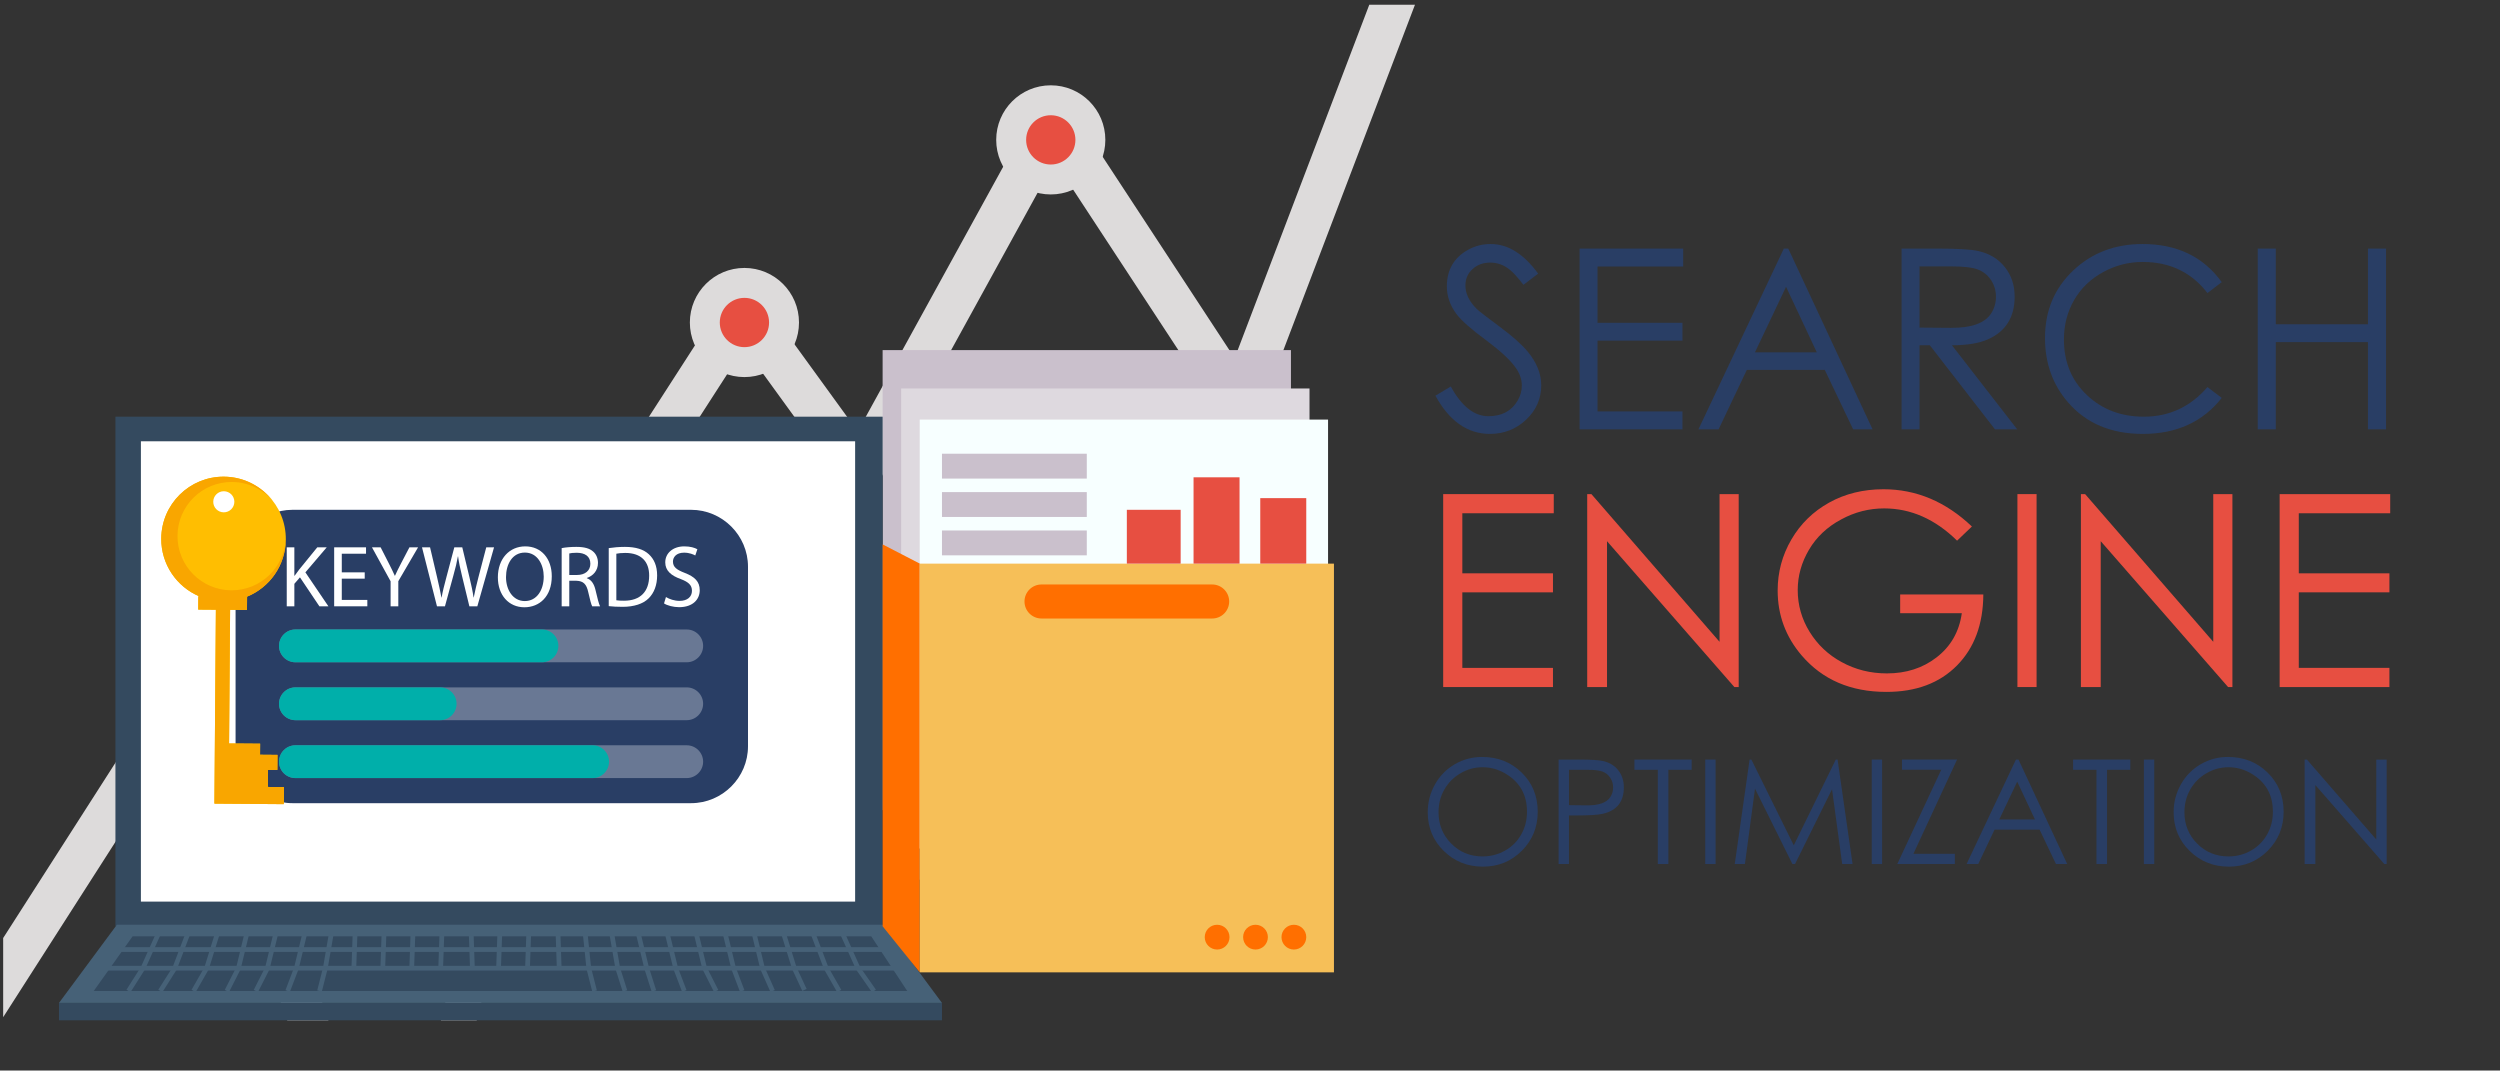 <svg xml:space="preserve" style="enable-background:new 0 0 527 225.667;" viewBox="0 0 527 225.667" y="0px" x="0px" xmlns:xlink="http://www.w3.org/1999/xlink" xmlns="http://www.w3.org/2000/svg" version="1.1">
<rect x="0" y="0" width="527" height="225.667" fill="#333333" stroke="none"/>
<g id="Ñëîé_2">
</g>
<g id="Ñëîé_1">
	<g>
		<path d="M100.491,215.08l23.707-91.077l32.688-50.705l24.973,34.423l40.481-73.662l40.062,61.111L298.275,1
			h-9.63l-28.38,74.496l-35.886-54.741c-1.233-1.881-4.024-1.772-5.107,0.199l-38.464,69.992l-18.992-26.178
			c-2.583-3.561-7.938-3.413-10.321,0.284l-35.687,55.358l-22.856,94.67H100.491z" style="fill:#DDDBDB;"></path>
		<polygon points="60.556,215.08 69.223,215.08 41.209,134.435 0.667,197.738 0.667,214.426 38.791,154.899" style="fill:#DDDBDB;"></polygon>
	</g>
	<g>
		
			<rect height="96.981" width="86.076" style="fill:#CAC0CC;" transform="matrix(-1 -1.224647e-16 1.224647e-16 -1 458.191 244.585)" y="73.802" x="186.058"></rect>
	</g>
	<g>
		
			<rect height="96.981" width="86.076" style="fill:#DED9DF;" transform="matrix(-1 -1.224647e-16 1.224647e-16 -1 466.012 260.764)" y="81.891" x="189.968"></rect>
	</g>
	<g>
		
			<rect height="96.981" width="86.076" style="fill:#F7FFFF;" transform="matrix(-1 -1.224647e-16 1.224647e-16 -1 473.832 273.882)" y="88.451" x="193.878"></rect>
	</g>
	<g>
		<rect height="107.409" width="161.724" style="fill:#344A5F;" y="87.837" x="24.334"></rect>
	</g>
	<g>
		<rect height="97.034" width="150.557" style="fill:#FFFFFF;" y="93.024" x="29.703"></rect>
	</g>
	<g>
		<polygon points="198.568,211.418 12.433,211.418 24.639,194.941 186.363,194.941" style="fill:#466177;"></polygon>
	</g>
	<g>
		<polygon points="191.245,208.901 19.757,208.901 27.95,197.382 183.661,197.382" style="fill:#344A5F;"></polygon>
	</g>
	<g>
		<rect height="3.662" width="186.135" style="fill:#344A5F;" y="211.418" x="12.433"></rect>
	</g>
	<g>
		<rect height="1" width="161.419" style="fill:#466177;" y="199.662" x="24.639"></rect>
	</g>
	<g>
		<rect height="1" width="171.488" style="fill:#466177;" y="203.594" x="19.757"></rect>
	</g>
	<g>
		
			<rect height="1.001" width="8.854" style="fill:#466177;" transform="matrix(0.035 -0.999 0.999 0.035 -97.904 297.929)" y="199.17" x="100.921"></rect>
	</g>
	<g>
		
			<rect height="1.001" width="8.854" style="fill:#466177;" transform="matrix(0.035 -0.999 0.999 0.035 -92.016 304.028)" y="199.17" x="107.024"></rect>
	</g>
	<g>
		
			<rect height="8.854" width="1.001" style="fill:#466177;" transform="matrix(0.999 -0.034 0.034 0.999 -6.802 4.174)" y="195.243" x="117.359"></rect>
	</g>
	<g>
		<polygon points="124.85,209.024 123.63,204.217 122.702,195.298 123.696,195.194 124.611,204.043 
			125.819,208.778" style="fill:#466177;"></polygon>
	</g>
	<g>
		<polygon points="131.266,209.052 129.741,204.246 128.198,195.331 129.184,195.161 130.711,204.009 
			132.219,208.75" style="fill:#466177;"></polygon>
	</g>
	<g>
		<polygon points="137.369,209.052 135.843,204.246 133.698,195.363 134.671,195.129 136.806,203.977 
			138.322,208.75" style="fill:#466177;"></polygon>
	</g>
	<g>
		<polygon points="143.787,209.079 141.956,204.272 139.8,195.363 140.773,195.129 142.909,203.977 
			144.72,208.723" style="fill:#466177;"></polygon>
	</g>
	<g>
		<polygon points="150.521,209.128 148.039,204.212 145.903,195.363 146.876,195.129 148.998,203.921 
			151.412,208.674" style="fill:#466177;"></polygon>
	</g>
	<g>
		<polygon points="155.992,209.079 154.162,204.272 152.005,195.363 152.978,195.129 155.115,203.977 
			156.925,208.723" style="fill:#466177;"></polygon>
	</g>
	<g>
		<polygon points="162.41,209.104 160.274,204.298 158.109,195.363 159.082,195.129 161.217,203.977 
			163.324,208.698" style="fill:#466177;"></polygon>
	</g>
	<g>
		<polygon points="169.127,208.883 166.991,204.305 164.22,195.394 165.175,195.097 167.921,203.946 
			170.033,208.461" style="fill:#466177;"></polygon>
	</g>
	<g>
		<polygon points="176.468,209.149 173.722,204.342 170.333,195.423 171.268,195.068 174.625,203.917 
			177.338,208.653" style="fill:#466177;"></polygon>
	</g>
	<g>
		<polygon points="183.817,209.187 180.46,204.38 176.447,195.45 177.359,195.042 181.326,203.89 
			184.637,208.615" style="fill:#466177;"></polygon>
	</g>
	<g>
		
			<rect height="8.854" width="1.001" style="fill:#466177;" transform="matrix(0.999 -0.034 0.034 0.999 -6.812 3.544)" y="195.243" x="99.05"></rect>
	</g>
	<g>
		
			<rect height="1.001" width="8.854" style="fill:#466177;" transform="matrix(0.035 -0.999 0.999 0.035 -109.68 285.731)" y="199.17" x="88.716"></rect>
	</g>
	<g>
		
			<rect height="1.001" width="8.854" style="fill:#466177;" transform="matrix(0.035 -0.999 0.999 0.035 -115.569 279.632)" y="199.17" x="82.613"></rect>
	</g>
	<g>
		
			<rect height="1.001" width="8.854" style="fill:#466177;" transform="matrix(0.035 -0.999 0.999 0.035 -121.457 273.533)" y="199.17" x="76.51"></rect>
	</g>
	<g>
		
			<rect height="1.001" width="8.854" style="fill:#466177;" transform="matrix(0.035 -0.999 0.999 0.035 -127.345 267.434)" y="199.17" x="70.407"></rect>
	</g>
	<g>
		<polygon points="67.842,209.024 66.874,208.778 68.094,203.971 69.611,195.161 70.597,195.331 
			69.072,204.179" style="fill:#466177;"></polygon>
	</g>
	<g>
		<polygon points="61.112,209.079 60.178,208.723 62.009,203.917 64.126,195.129 65.098,195.363 
			62.963,204.212" style="fill:#466177;"></polygon>
	</g>
	<g>
		<polygon points="54.378,209.128 53.487,208.674 55.901,203.921 58.023,195.129 58.996,195.363 
			56.819,204.321" style="fill:#466177;"></polygon>
	</g>
	<g>
		<polygon points="48.276,209.128 47.383,208.674 49.798,203.921 51.921,195.129 52.893,195.363 
			50.716,204.321" style="fill:#466177;"></polygon>
	</g>
	<g>
		<polygon points="41.245,209.149 40.377,208.653 43.096,203.894 45.826,195.097 46.781,195.394 
			43.992,204.342" style="fill:#466177;"></polygon>
	</g>
	<g>
		<polygon points="34.215,209.169 33.371,208.633 36.395,203.87 39.734,195.068 40.668,195.423 
			37.267,204.362" style="fill:#466177;"></polygon>
	</g>
	<g>
		<polygon points="27.502,209.169 26.658,208.633 29.71,203.827 33.642,195.042 34.554,195.45 
			30.588,204.298" style="fill:#466177;"></polygon>
	</g>
	<g>
		<path d="M145.68,169.309H61.66c-6.6,0-12-5.4-12-12v-37.842c0-6.6,5.4-12,12-12h84.019c6.6,0,12,5.4,12,12
			v37.842C157.68,163.909,152.28,169.309,145.68,169.309z" style="fill:#293E65;"></path>
	</g>
	<g>
		<path d="M60.445,115.377h1.604v5.995h0.056c0.332-0.479,0.664-0.922,0.978-1.328l3.801-4.667h1.992
			l-4.502,5.275l4.852,7.158h-1.9l-4.096-6.106l-1.181,1.365v4.741h-1.604V115.377z" style="fill:#FFFFFF;"></path>
		<path d="M76.881,121.981h-4.834v4.482h5.387v1.347h-6.991v-12.434h6.715v1.347h-5.11v3.929h4.834V121.981z" style="fill:#FFFFFF;"></path>
		<path d="M82.339,127.81v-5.276l-3.929-7.157h1.826l1.752,3.431c0.48,0.941,0.849,1.697,1.236,2.564h0.037
			c0.351-0.811,0.774-1.623,1.254-2.564l1.79-3.431h1.826l-4.169,7.139v5.295H82.339z" style="fill:#FFFFFF;"></path>
		<path d="M92.114,127.81l-3.155-12.434h1.697l1.477,6.29c0.368,1.55,0.7,3.1,0.922,4.299h0.037
			c0.203-1.236,0.59-2.712,1.015-4.316l1.66-6.272h1.679l1.513,6.309c0.351,1.477,0.683,2.952,0.867,4.262h0.037
			c0.258-1.365,0.608-2.749,0.996-4.298l1.642-6.272h1.642l-3.523,12.434h-1.679l-1.568-6.476c-0.387-1.586-0.645-2.804-0.812-4.059
			h-0.036c-0.222,1.236-0.499,2.454-0.96,4.059l-1.771,6.476H92.114z" style="fill:#FFFFFF;"></path>
		<path d="M116.315,121.465c0,4.279-2.602,6.549-5.774,6.549c-3.284,0-5.59-2.546-5.59-6.31
			c0-3.947,2.454-6.53,5.774-6.53C114.12,115.174,116.315,117.775,116.315,121.465z M106.667,121.667
			c0,2.657,1.438,5.037,3.966,5.037c2.546,0,3.985-2.344,3.985-5.166c0-2.472-1.292-5.055-3.967-5.055
			C107.995,116.483,106.667,118.937,106.667,121.667z" style="fill:#FFFFFF;"></path>
		<path d="M118.398,115.543c0.812-0.166,1.974-0.259,3.08-0.259c1.716,0,2.823,0.313,3.598,1.015
			c0.627,0.554,0.978,1.402,0.978,2.361c0,1.643-1.033,2.73-2.343,3.173v0.056c0.959,0.332,1.531,1.218,1.826,2.509
			c0.406,1.734,0.701,2.934,0.96,3.413h-1.66c-0.203-0.351-0.48-1.421-0.831-2.97c-0.368-1.716-1.032-2.361-2.49-2.417h-1.513v5.387
			h-1.604V115.543z M120.003,121.206h1.642c1.716,0,2.805-0.94,2.805-2.361c0-1.604-1.162-2.306-2.859-2.324
			c-0.775,0-1.328,0.073-1.587,0.147V121.206z" style="fill:#FFFFFF;"></path>
		<path d="M128.321,115.543c0.977-0.147,2.14-0.259,3.412-0.259c2.307,0,3.948,0.535,5.037,1.55
			c1.106,1.015,1.752,2.454,1.752,4.465c0,2.029-0.627,3.689-1.789,4.833c-1.162,1.162-3.081,1.789-5.498,1.789
			c-1.144,0-2.103-0.055-2.914-0.147V115.543z M129.925,126.538c0.406,0.073,0.996,0.092,1.624,0.092
			c3.431,0,5.294-1.919,5.294-5.276c0.019-2.933-1.642-4.796-5.036-4.796c-0.83,0-1.457,0.073-1.882,0.166V126.538z" style="fill:#FFFFFF;"></path>
		<path d="M140.383,125.855c0.72,0.442,1.771,0.812,2.878,0.812c1.642,0,2.602-0.867,2.602-2.122
			c0-1.162-0.665-1.826-2.344-2.472c-2.029-0.72-3.283-1.771-3.283-3.523c0-1.938,1.605-3.376,4.021-3.376
			c1.272,0,2.195,0.295,2.749,0.608l-0.443,1.311c-0.405-0.222-1.235-0.591-2.361-0.591c-1.697,0-2.343,1.015-2.343,1.863
			c0,1.162,0.757,1.734,2.473,2.398c2.102,0.812,3.173,1.826,3.173,3.652c0,1.919-1.421,3.579-4.354,3.579
			c-1.199,0-2.51-0.351-3.174-0.793L140.383,125.855z" style="fill:#FFFFFF;"></path>
	</g>
	<g>
		<path d="M144.762,139.609H62.273c-1.902,0-3.458-1.556-3.458-3.458l0,0c0-1.902,1.556-3.458,3.458-3.458
			h82.489c1.902,0,3.458,1.556,3.458,3.458l0,0C148.22,138.052,146.664,139.609,144.762,139.609z" style="fill:#697894;"></path>
	</g>
	<g>
		<path d="M114.248,139.609H62.273c-1.902,0-3.458-1.556-3.458-3.458l0,0c0-1.902,1.556-3.458,3.458-3.458
			h51.975c1.902,0,3.458,1.556,3.458,3.458l0,0C117.706,138.052,116.15,139.609,114.248,139.609z" style="fill:#00AFAA;"></path>
	</g>
	<g>
		<path d="M144.762,151.814H62.273c-1.902,0-3.458-1.556-3.458-3.458l0,0c0-1.902,1.556-3.458,3.458-3.458
			h82.489c1.902,0,3.458,1.556,3.458,3.458l0,0C148.22,150.258,146.664,151.814,144.762,151.814z" style="fill:#697894;"></path>
	</g>
	<g>
		<path d="M92.787,151.814H62.273c-1.902,0-3.458-1.556-3.458-3.458l0,0c0-1.902,1.556-3.458,3.458-3.458
			h30.514c1.902,0,3.458,1.556,3.458,3.458l0,0C96.245,150.258,94.689,151.814,92.787,151.814z" style="fill:#00AFAA;"></path>
	</g>
	<g>
		<path d="M144.762,164.02H62.273c-1.902,0-3.458-1.556-3.458-3.458l0,0c0-1.902,1.556-3.458,3.458-3.458
			h82.489c1.902,0,3.458,1.556,3.458,3.458l0,0C148.22,162.464,146.664,164.02,144.762,164.02z" style="fill:#697894;"></path>
	</g>
	<g>
		<path d="M124.928,164.02H62.273c-1.902,0-3.458-1.556-3.458-3.458l0,0c0-1.902,1.556-3.458,3.458-3.458
			h62.655c1.902,0,3.458,1.556,3.458,3.458l0,0C128.386,162.464,126.83,164.02,124.928,164.02z" style="fill:#00AFAA;"></path>
	</g>
	<g>
		<g>
			<path d="M59.851,165.917l-3.388-0.026l0.027-3.6l1.977,0.015l0.024-3.177l-3.671-0.028l0.018-2.33
				l-6.547-0.05l0.214-28.166l3.558,0.027l0.021-2.811l0,0c4.756-1.945,8.123-6.599,8.165-12.058
				c0.055-7.251-5.779-13.175-13.03-13.23c-7.251-0.055-13.175,5.779-13.23,13.03c-0.042,5.459,3.255,10.164,7.98,12.181
				l-0.166-0.001l-0.021,2.811l3.724,0.028l-0.311,40.873l1.417,0.011l1.583,0.012l11.63,0.088L59.851,165.917z M44.954,105.761
				c0.009-1.228,1.013-2.216,2.241-2.207c1.228,0.009,2.216,1.012,2.207,2.24c-0.009,1.228-1.012,2.216-2.241,2.207
				C45.932,107.993,44.944,106.99,44.954,105.761z" style="fill:#FFBE01;"></path>
		</g>
		<g>
			<path d="M59.851,165.917l-3.388-0.026l0.027-3.6l1.977,0.015l0.024-3.177l-3.671-0.028l0.018-2.33
				l-6.547-0.05l0.214-28.166l3.558,0.027l0.021-2.811l0,0c4.756-1.945,8.123-6.599,8.165-12.058
				c0.001-0.102-0.004-0.202-0.005-0.304c-0.208,6.164-5.291,11.075-11.495,11.028c-6.306-0.048-11.379-5.199-11.331-11.505
				c0.048-6.306,5.199-11.379,11.505-11.331c3.475,0.026,6.573,1.604,8.649,4.069c-2.378-3.124-6.123-5.155-10.352-5.187
				c-7.251-0.055-13.175,5.779-13.23,13.03c-0.042,5.459,3.255,10.164,7.98,12.181l-0.166-0.001l-0.021,2.811l3.724,0.028
				l-0.311,40.873l1.417,0.011l1.583,0.012l11.63,0.088L59.851,165.917z" style="fill:#F9A600;"></path>
		</g>
	</g>
	<g>
		<polygon points="193.878,204.971 186.058,195.263 186.058,114.76 193.878,118.805" style="fill:#FF6F00;"></polygon>
	</g>
	<g>
		
			<rect height="86.159" width="87.318" style="fill:#F6BF58;" transform="matrix(-1 -1.224647e-16 1.224647e-16 -1 475.074 323.784)" y="118.812" x="193.878"></rect>
	</g>
	<g>
		<path d="M255.524,130.382H219.55c-1.981,0-3.587-1.606-3.587-3.588l0,0c0-1.981,1.606-3.587,3.587-3.587
			h35.973c1.981,0,3.588,1.606,3.588,3.587l0,0C259.111,128.776,257.505,130.382,255.524,130.382z" style="fill:#FF6F00;"></path>
	</g>
	<g>
		<path d="M259.18,197.551c0,1.442-1.169,2.611-2.611,2.611c-1.442,0-2.611-1.169-2.611-2.611
			c0-1.442,1.169-2.611,2.611-2.611C258.011,194.941,259.18,196.109,259.18,197.551z" style="fill:#FF6F00;"></path>
	</g>
	<g>
		<path d="M267.27,197.551c0,1.442-1.169,2.611-2.611,2.611c-1.442,0-2.611-1.169-2.611-2.611
			c0-1.442,1.169-2.611,2.611-2.611C266.101,194.941,267.27,196.109,267.27,197.551z" style="fill:#FF6F00;"></path>
	</g>
	<g>
		<path d="M275.361,197.551c0,1.442-1.169,2.611-2.611,2.611s-2.611-1.169-2.611-2.611
			c0-1.442,1.169-2.611,2.611-2.611S275.361,196.109,275.361,197.551z" style="fill:#FF6F00;"></path>
	</g>
	<g>
		<rect height="11.345" width="11.345" style="fill:#E74F41;" y="107.467" x="237.537"></rect>
	</g>
	<g>
		<rect height="18.196" width="9.697" style="fill:#E74F41;" y="100.617" x="251.6"></rect>
	</g>
	<g>
		<rect height="13.806" width="9.697" style="fill:#E74F41;" y="105.006" x="265.663"></rect>
	</g>
	<g>
		<rect height="5.24" width="30.527" style="fill:#CAC0CC;" y="95.644" x="198.568"></rect>
	</g>
	<g>
		<rect height="5.24" width="30.527" style="fill:#CAC0CC;" y="103.734" x="198.568"></rect>
	</g>
	<g>
		<rect height="5.24" width="30.527" style="fill:#CAC0CC;" y="111.825" x="198.568"></rect>
	</g>
	<circle r="11.503" cy="29.487" cx="221.503" style="fill:#DDDBDB;"></circle>
	<circle r="5.195" cy="29.487" cx="221.503" style="fill:#E74F41;"></circle>
	<circle r="11.503" cy="67.985" cx="156.925" style="fill:#DDDBDB;"></circle>
	<path d="M162.12,67.985c0,2.869-2.326,5.195-5.195,5.195c-2.869,0-5.195-2.326-5.195-5.195
		c0-2.869,2.326-5.195,5.195-5.195C159.795,62.79,162.12,65.116,162.12,67.985z" style="fill:#E74F41;"></path>
	<g>
		<g>
			<path d="M327.532,108.194H308.26v12.664h19.106v4.009H308.26v15.926h19.106v4.037h-23.143v-40.673h23.309
				V108.194z" style="fill:#E74F41;"></path>
			<path d="M366.519,144.83h-0.913l-26.848-30.747v30.747h-4.175v-40.673h0.884l27.014,31.134v-31.134h4.037
				V144.83z" style="fill:#E74F41;"></path>
			<path d="M418.086,125.309c-0.037,6.275-1.89,11.269-5.558,14.979s-8.627,5.565-14.875,5.565
				c-7.521,0-13.475-2.562-17.862-7.686c-3.373-3.945-5.06-8.507-5.06-13.687c0-3.871,0.968-7.461,2.903-10.769
				c1.935-3.309,4.59-5.899,7.963-7.77c3.373-1.87,7.189-2.806,11.447-2.806c6.912,0,13.124,2.618,18.636,7.853l-3.125,2.986
				c-4.615-4.535-9.739-6.802-15.371-6.802c-3.194,0-6.213,0.774-9.056,2.321c-2.936,1.565-5.198,3.692-6.785,6.381
				c-1.588,2.69-2.382,5.526-2.382,8.509c0,3.168,0.84,6.111,2.52,8.828c1.68,2.716,3.933,4.839,6.758,6.367
				c2.898,1.585,6.074,2.376,9.527,2.376c4.043,0,7.514-1.112,10.413-3.338c3.027-2.317,4.819-5.435,5.372-9.353h-12.995v-3.954
				H418.086z" style="fill:#E74F41;"></path>
			<path d="M429.311,144.83h-4.037v-40.673h4.037V144.83z" style="fill:#E74F41;"></path>
			<path d="M470.593,144.83h-0.913l-26.848-30.747v30.747h-4.175v-40.673h0.884l27.014,31.134v-31.134h4.037
				V144.83z" style="fill:#E74F41;"></path>
			<path d="M503.856,108.194h-19.272v12.664h19.106v4.009h-19.106v15.926h19.106v4.037h-23.143v-40.673
				h23.309V108.194z" style="fill:#E74F41;"></path>
		</g>
		<g>
			<path d="M324.893,81.202c0,2.886-1.088,5.331-3.264,7.337c-2.107,1.953-4.62,2.929-7.539,2.929
				c-4.733,0-8.566-2.685-11.503-8.057l3.239-1.943c2.284,4.18,4.922,6.269,7.915,6.269c2.837,0,4.896-1.095,6.177-3.288
				c0.588-1.001,0.883-2.062,0.883-3.184c0-1.277-0.433-2.528-1.297-3.754c-1.125-1.605-3.218-3.547-6.281-5.825
				c-3.131-2.312-5.199-4.142-6.201-5.488c-1.35-1.812-2.024-3.754-2.024-5.825c0-3.521,1.52-6.109,4.56-7.766
				c1.433-0.776,2.996-1.165,4.689-1.165c3.627,0,6.96,2.081,10,6.243l-3.109,2.358c-1.159-1.529-2.146-2.613-2.959-3.256
				c-1.212-0.955-2.554-1.432-4.024-1.432c-1.472,0-2.7,0.44-3.686,1.322c-1.039,0.899-1.558,2.074-1.558,3.526
				c0,1.711,0.804,3.361,2.413,4.951c0.467,0.449,2.111,1.72,4.93,3.811c2.595,1.919,4.532,3.647,5.813,5.185
				C323.951,76.449,324.893,78.799,324.893,81.202z" style="fill:#293E65;"></path>
			<path d="M354.816,56.182h-18.057v11.865h17.902v3.757h-17.902v14.923h17.902v3.782h-21.684V52.4h21.84
				V56.182z" style="fill:#293E65;"></path>
			<path d="M394.739,90.509h-4.093l-5.985-12.539h-16.425l-5.959,12.539h-4.249L376.034,52.4h0.933
				L394.739,90.509z M382.977,74.265L376.5,60.457l-6.554,13.808H382.977z" style="fill:#293E65;"></path>
			<path d="M425.231,90.509h-4.689l-13.73-17.72h-2.176v17.72h-3.782V52.4h7.59
				c4.232,0,7.099,0.174,8.601,0.519c2.349,0.536,4.21,1.667,5.583,3.394c1.373,1.727,2.06,3.8,2.06,6.217
				c0,4.353-1.89,7.358-5.67,9.016c-1.82,0.812-4.335,1.227-7.542,1.244L425.231,90.509z M420.749,62.53
				c0-1.255-0.338-2.404-1.013-3.445c-0.676-1.04-1.586-1.789-2.729-2.245c-1.144-0.456-3.024-0.684-5.64-0.684h-6.732v12.902
				l6.575,0.052c4.35,0.036,7.191-0.98,8.526-3.044C420.411,65.016,420.749,63.838,420.749,62.53z" style="fill:#293E65;"></path>
			<path d="M468.34,83.877c-3.973,5.061-9.517,7.59-16.633,7.59c-6.684,0-11.943-2.219-15.777-6.658
				c-3.23-3.731-4.845-8.255-4.845-13.575c0-5.751,2.004-10.51,6.01-14.275c3.921-3.679,8.774-5.518,14.56-5.518
				c7.254,0,12.815,2.677,16.684,8.031l-3.005,2.306c-3.371-4.369-7.917-6.555-13.639-6.555c-2.973,0-5.748,0.707-8.323,2.121
				c-2.645,1.432-4.689,3.393-6.133,5.885c-1.443,2.492-2.165,5.273-2.165,8.341c0,4.76,1.625,8.674,4.875,11.744
				c3.198,3.017,7.191,4.526,11.979,4.526c5.341,0,9.809-2.081,13.405-6.243L468.34,83.877z" style="fill:#293E65;"></path>
			<path d="M502.977,90.509h-3.808V72.116h-19.43v18.394h-3.808V52.4h3.808v15.959h19.43V52.4h3.808V90.509z" style="fill:#293E65;"></path>
		</g>
		<g>
			<path d="M324.153,171.119c0,3.243-1.116,5.982-3.345,8.217c-2.231,2.236-4.967,3.353-8.21,3.353
				c-3.243,0-5.992-1.102-8.248-3.307c-2.255-2.206-3.382-4.925-3.382-8.158c0-2.095,0.504-4.046,1.512-5.852
				c1.007-1.806,2.409-3.233,4.206-4.281c1.766-1.018,3.676-1.527,5.733-1.527c3.313,0,6.092,1.093,8.337,3.278
				C323.02,165.057,324.153,167.816,324.153,171.119z M321.892,171.119c0-3.627-1.552-6.331-4.654-8.114
				c-1.481-0.847-3.052-1.271-4.712-1.271c-1.651,0-3.202,0.424-4.652,1.271s-2.586,1.987-3.403,3.422
				c-0.819,1.434-1.227,3.033-1.227,4.797c0,2.601,0.892,4.803,2.679,6.605c1.786,1.803,3.987,2.705,6.604,2.705
				c1.704,0,3.282-0.408,4.734-1.225c1.452-0.817,2.586-1.948,3.405-3.393C321.483,174.471,321.892,172.873,321.892,171.119z" style="fill:#293E65;"></path>
			<path d="M342.308,165.985c0,3.003-1.464,4.854-4.391,5.553c-0.999,0.239-2.868,0.359-5.605,0.359h-1.574
				v10.238h-2.185v-22.018h4.385c2.505,0,4.201,0.11,5.089,0.329c1.337,0.329,2.384,0.988,3.143,1.976
				C341.929,163.41,342.308,164.598,342.308,165.985z M340.048,165.985c0-0.726-0.198-1.394-0.593-2.006
				c-0.395-0.611-0.924-1.049-1.584-1.311c-0.661-0.263-1.737-0.395-3.228-0.395h-3.905v7.453l3.74,0.045
				c2.532,0.029,4.189-0.552,4.97-1.745C339.848,167.421,340.048,166.74,340.048,165.985z" style="fill:#293E65;"></path>
			<path d="M356.603,162.273h-4.91v19.862h-2.23v-19.862h-4.925v-2.156h12.064V162.273z" style="fill:#293E65;"></path>
			<path d="M361.647,182.135h-2.185v-22.018h2.185V182.135z" style="fill:#293E65;"></path>
			<path d="M390.52,182.135h-2.185l-2.142-15.761l-7.798,15.761h-0.553l-7.887-15.881l-2.126,15.881h-2.141
				l3.128-22.018h0.375l8.936,18.081l8.861-18.081h0.374L390.52,182.135z" style="fill:#293E65;"></path>
			<path d="M396.746,182.135h-2.185v-22.018h2.185V182.135z" style="fill:#293E65;"></path>
			<path d="M412.552,160.117l-9.205,19.863h8.741v2.155h-12.139l9.265-19.877h-8.277v-2.141H412.552z" style="fill:#293E65;"></path>
			<path d="M435.766,182.135h-2.365l-3.458-7.244h-9.49l-3.442,7.244h-2.455l10.403-22.018h0.539
				L435.766,182.135z M428.971,172.75l-3.741-7.977l-3.787,7.977H428.971z" style="fill:#293E65;"></path>
			<path d="M449.073,162.273h-4.91v19.862h-2.23v-19.862h-4.925v-2.156h12.064V162.273z" style="fill:#293E65;"></path>
			<path d="M454.116,182.135h-2.185v-22.018h2.185V182.135z" style="fill:#293E65;"></path>
			<path d="M481.388,171.119c0,3.243-1.116,5.982-3.345,8.217c-2.231,2.236-4.968,3.353-8.21,3.353
				c-3.243,0-5.992-1.102-8.248-3.307c-2.255-2.206-3.382-4.925-3.382-8.158c0-2.095,0.504-4.046,1.512-5.852
				c1.007-1.806,2.409-3.233,4.206-4.281c1.766-1.018,3.676-1.527,5.733-1.527c3.313,0,6.092,1.093,8.337,3.278
				C480.255,165.057,481.388,167.816,481.388,171.119z M479.127,171.119c0-3.627-1.552-6.331-4.654-8.114
				c-1.481-0.847-3.052-1.271-4.712-1.271c-1.651,0-3.202,0.424-4.652,1.271c-1.45,0.847-2.586,1.987-3.403,3.422
				c-0.818,1.434-1.227,3.033-1.227,4.797c0,2.601,0.892,4.803,2.679,6.605c1.786,1.803,3.987,2.705,6.604,2.705
				c1.704,0,3.282-0.408,4.734-1.225c1.452-0.817,2.586-1.948,3.405-3.393C478.718,174.471,479.127,172.873,479.127,171.119z" style="fill:#293E65;"></path>
			<path d="M503.106,182.135h-0.494l-14.534-16.644v16.644h-2.26v-22.018h0.479l14.624,16.854v-16.854h2.185
				V182.135z" style="fill:#293E65;"></path>
		</g>
	</g>
</g>
</svg>
